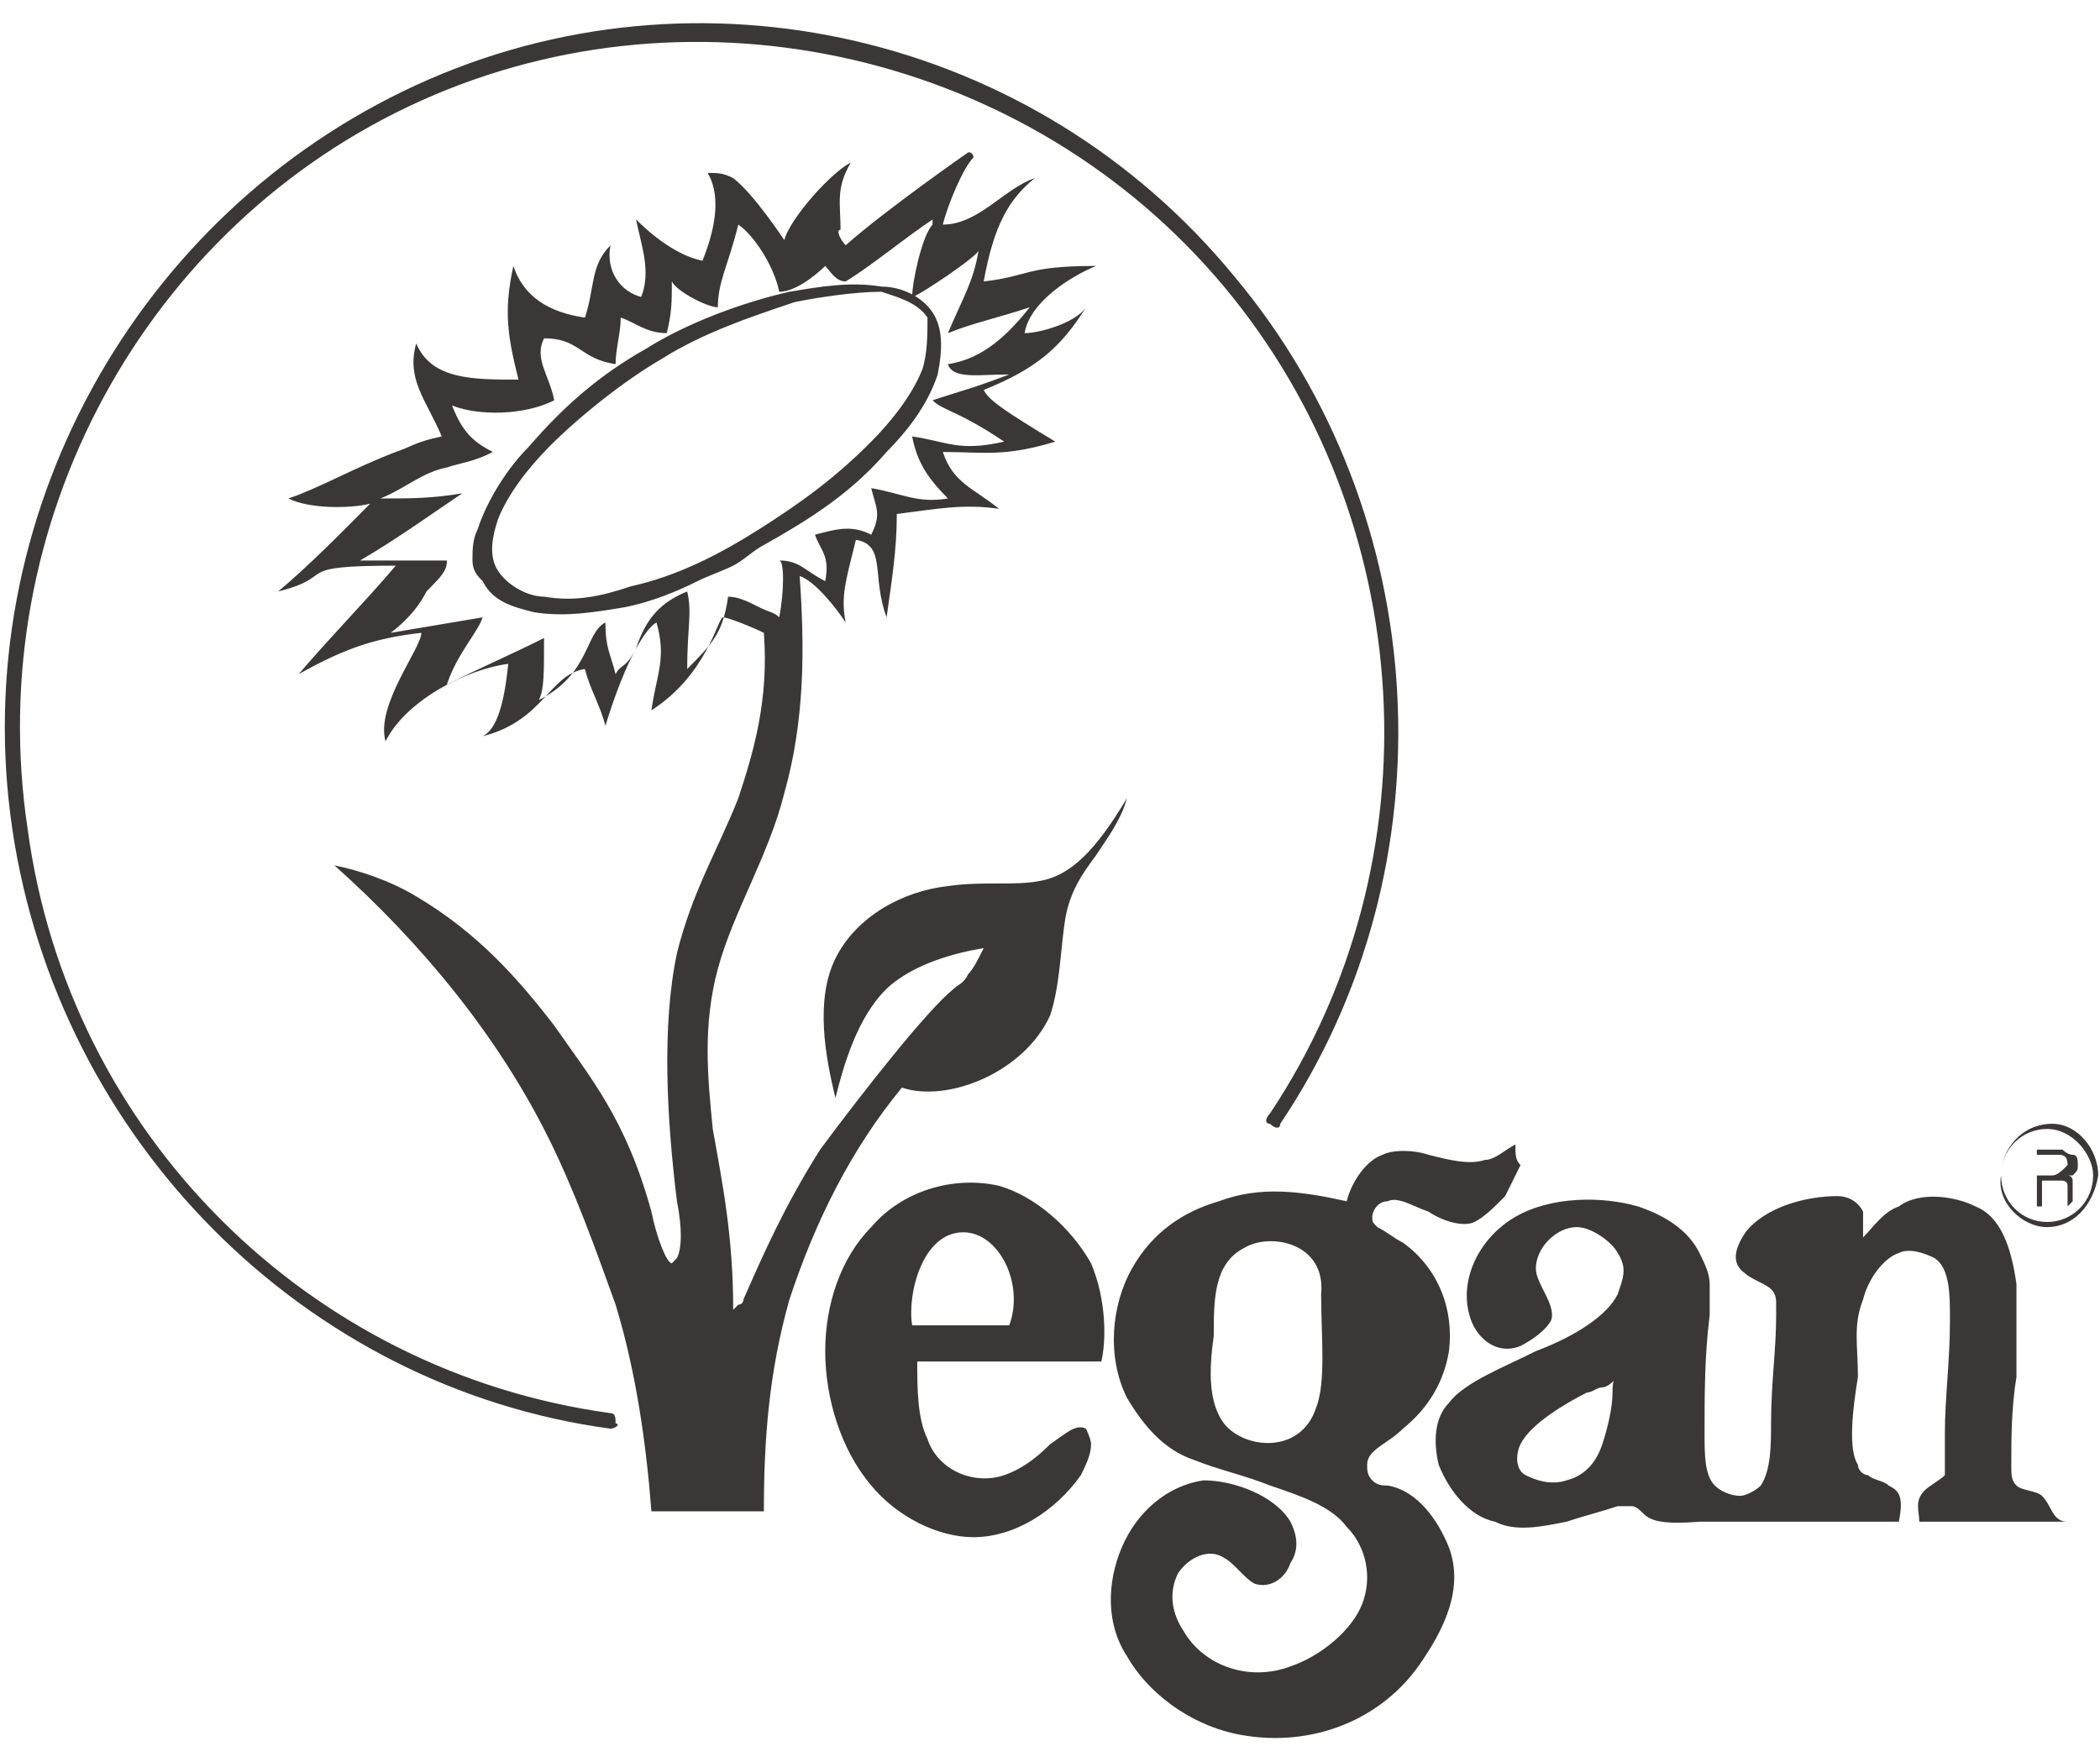 <svg width="56" height="47" viewBox="0 0 56 47" fill="none" xmlns="http://www.w3.org/2000/svg">
<path d="M55.271 32.04C55.135 32.04 55.135 32.04 55.271 32.04C55.271 31.902 55.271 31.765 55.271 31.765C55.271 31.627 55.271 31.627 55.271 31.489C55.271 31.489 55.271 31.351 55.135 31.351C55.135 31.351 55.135 31.351 55.271 31.351C55.408 31.213 55.408 31.213 55.408 31.075C55.408 30.938 55.408 30.8 55.271 30.8C55.135 30.8 54.999 30.662 54.999 30.662H54.317V32.178H54.453V31.489H54.862H54.999C54.999 31.489 55.135 31.489 55.135 31.627C55.135 31.765 55.135 31.902 55.135 31.902C55.135 32.04 55.135 32.04 55.135 32.178L55.271 32.04ZM54.726 31.351H54.317V30.8H54.862C54.999 30.8 55.135 30.8 55.135 31.075C54.999 31.213 54.862 31.351 54.726 31.351ZM54.59 32.729C53.908 32.729 53.226 32.04 53.363 31.351C53.363 30.662 53.908 29.973 54.726 29.973C55.408 29.973 55.953 30.662 55.953 31.351C55.817 32.178 55.271 32.729 54.59 32.729ZM54.59 30.111C53.908 30.111 53.363 30.662 53.363 31.351C53.363 32.04 53.908 32.592 54.59 32.592C55.271 32.592 55.817 32.04 55.817 31.351C55.817 30.8 55.271 30.111 54.59 30.111ZM54.453 39.897C54.317 39.759 53.908 39.759 53.772 39.621C53.635 39.483 53.635 39.345 53.635 39.069C53.635 38.38 53.635 37.553 53.772 36.726C53.772 35.899 53.772 35.072 53.772 34.245C53.635 33.281 53.363 32.454 52.681 32.178C52.136 31.902 51.181 31.765 50.636 32.178C50.227 32.316 49.954 32.729 49.682 33.005C49.682 32.867 49.682 32.592 49.682 32.316C49.545 32.04 49.273 31.902 49 31.902C48.182 31.902 47.091 32.178 46.546 32.867C46.273 33.281 46.137 33.694 46.546 33.97C46.682 34.108 47.091 34.245 47.228 34.383C47.364 34.521 47.364 34.659 47.364 34.797C47.364 34.935 47.364 34.935 47.364 35.072C47.364 36.037 47.228 36.864 47.228 37.967C47.228 38.518 47.228 39.207 46.955 39.621C46.819 39.759 46.546 39.897 46.41 39.897C46.137 39.897 45.864 39.759 45.728 39.621C45.455 39.345 45.455 38.794 45.455 38.242C45.455 37.14 45.455 36.175 45.592 35.072C45.592 34.797 45.592 34.521 45.592 34.245C45.592 33.97 45.455 33.694 45.319 33.419C45.046 32.867 44.501 32.454 43.683 32.178C42.729 31.902 41.365 31.902 40.411 32.454C39.457 33.005 38.911 34.108 39.184 35.072C39.32 35.624 39.866 36.175 40.547 35.899C40.82 35.762 41.229 35.486 41.365 35.21C41.502 34.797 40.956 34.245 40.956 33.832C40.956 33.281 41.502 32.729 42.047 32.729C42.456 32.729 43.001 33.143 43.138 33.419C43.41 33.832 43.274 34.108 43.138 34.521C42.865 35.072 42.047 35.624 40.956 36.037C40.138 36.451 39.048 36.864 38.639 37.416C38.23 37.829 38.23 38.518 38.366 39.069C38.639 39.759 39.184 40.448 39.866 40.586C40.411 40.861 41.093 40.724 41.774 40.586C42.183 40.448 42.729 40.31 43.138 40.172C43.274 40.172 43.41 40.172 43.547 40.172C43.956 40.31 43.683 40.724 45.319 40.586H50.636C50.772 39.897 50.636 39.759 50.363 39.621C50.227 39.483 49.954 39.483 49.818 39.345C49.682 39.345 49.545 39.207 49.545 39.069C49.273 38.656 49.409 37.553 49.545 36.726C49.545 35.899 49.409 35.348 49.682 34.659C49.818 34.108 50.227 33.556 50.636 33.419C50.909 33.281 51.318 33.419 51.59 33.556C51.999 33.832 51.999 34.521 51.999 35.21C51.999 36.313 51.863 37.278 51.863 38.242C51.863 38.518 51.863 38.794 51.863 39.069C51.863 39.207 51.863 39.207 51.863 39.345C51.727 39.483 51.454 39.621 51.318 39.759C51.045 40.034 51.181 40.31 51.181 40.586H55.135C54.726 40.586 54.726 40.172 54.453 39.897ZM43.001 37.14C43.001 37.553 42.865 38.105 42.729 38.518C42.592 38.932 42.32 39.345 41.774 39.483C41.365 39.621 40.956 39.483 40.684 39.345C40.411 39.207 40.411 38.794 40.547 38.518C40.82 37.967 41.774 37.416 42.32 37.14C42.456 37.14 42.592 37.002 42.729 37.002C42.865 37.002 43.001 36.864 43.138 36.726C43.001 36.726 43.001 37.002 43.001 37.14ZM40.411 30.524C40.138 30.662 39.866 30.938 39.593 30.938C39.184 31.075 38.639 30.938 38.093 30.8C37.684 30.662 37.139 30.662 36.866 30.8C36.457 30.938 36.048 31.489 35.912 32.04C34.685 31.765 33.594 31.627 32.504 32.04C31.549 32.316 30.731 32.867 30.186 33.832C29.641 34.797 29.504 36.175 30.05 37.278C30.459 37.967 31.004 38.656 31.822 38.932C32.504 39.207 33.185 39.345 33.867 39.621C34.685 39.897 35.503 40.172 35.912 40.724C36.457 41.275 36.594 42.102 36.321 42.791C36.048 43.48 35.23 44.169 34.412 44.445C33.322 44.858 32.095 44.445 31.549 43.48C31.277 43.067 31.14 42.515 31.413 41.964C31.686 41.55 32.231 41.275 32.64 41.55C32.913 41.688 33.185 42.102 33.458 42.24C33.867 42.377 34.276 42.102 34.412 41.688C34.685 41.275 34.549 40.861 34.412 40.586C34.003 39.897 32.913 39.483 32.095 39.483C31.14 39.621 30.322 40.31 29.913 41.275C29.504 42.24 29.504 43.342 30.05 44.169C30.595 45.134 31.686 45.961 32.913 46.237C34.821 46.65 36.73 45.961 37.821 44.445C38.502 43.48 39.048 42.377 38.639 41.275C38.366 40.586 37.821 39.759 37.003 39.621C36.866 39.621 36.73 39.621 36.594 39.483C36.457 39.345 36.457 39.207 36.457 39.069C36.457 38.656 37.003 38.518 37.412 38.105C38.093 37.553 38.502 36.864 38.639 36.037C38.775 34.935 38.366 33.832 37.412 33.143C37.139 33.005 37.003 32.867 36.73 32.729C36.594 32.592 36.594 32.592 36.594 32.454C36.594 32.316 36.73 32.04 37.003 32.04C37.275 31.902 37.684 32.178 38.093 32.316C38.502 32.592 39.048 32.729 39.32 32.592C39.593 32.454 39.866 32.178 40.138 31.902C40.275 31.627 40.411 31.351 40.547 31.075C40.411 30.938 40.411 30.8 40.411 30.524ZM35.23 34.521C35.23 35.624 35.367 36.864 35.094 37.553C34.685 38.794 33.185 38.656 32.64 37.967C32.231 37.416 32.231 36.589 32.367 35.624C32.367 34.659 32.367 33.694 33.185 33.281C33.867 32.867 35.367 33.143 35.23 34.521ZM29.095 33.694C28.55 32.729 27.596 31.902 26.641 31.627C25.414 31.351 24.051 31.765 23.233 32.729C22.415 33.556 22.006 34.797 22.006 36.037C22.006 37.278 22.415 38.656 23.233 39.621C23.915 40.448 25.005 40.999 25.96 40.999C27.05 40.999 28.141 40.31 28.823 39.345C28.959 39.069 29.095 38.794 29.095 38.518C29.095 38.38 28.959 38.105 28.959 38.105C28.686 37.967 28.414 38.242 28.005 38.518C27.596 38.932 27.187 39.207 26.778 39.345C25.96 39.621 25.005 39.207 24.733 38.38C24.46 37.829 24.46 37.002 24.46 36.313H29.368C29.504 35.762 29.504 34.659 29.095 33.694ZM26.914 35.348H24.324C24.187 34.521 24.596 32.867 25.687 32.867C26.641 32.867 27.323 34.245 26.914 35.348ZM27.732 23.495C27.05 23.633 26.232 23.495 25.278 23.633C24.051 23.77 22.824 24.46 22.279 25.562C21.733 26.665 22.006 28.181 22.279 29.284C22.551 28.181 22.96 26.941 23.778 26.251C24.46 25.7 25.414 25.424 26.232 25.287C26.096 25.562 25.96 25.838 25.823 25.976C25.687 26.251 25.551 26.251 25.414 26.389C24.733 26.941 23.097 29.008 21.87 30.662C20.915 32.178 20.37 33.419 19.825 34.659C19.825 34.659 19.825 34.797 19.688 34.797L19.552 34.935C19.552 33.005 19.279 31.627 19.007 30.111C18.87 28.732 18.734 27.354 19.143 25.838C19.552 24.322 20.506 22.806 20.915 21.152C21.461 19.222 21.461 17.292 21.324 15.363C21.733 15.501 22.279 16.19 22.551 16.603C22.415 15.914 22.551 15.501 22.824 14.398C23.642 14.536 23.233 15.363 23.642 16.465C23.778 15.501 23.915 14.674 23.915 13.709C25.005 13.571 25.687 13.433 26.641 13.571C25.96 13.02 25.414 12.882 25.142 12.055C26.232 12.055 26.778 12.193 28.141 11.779C26.778 10.952 26.369 10.677 26.232 10.401C27.596 9.85 28.277 9.298 28.959 8.196C28.686 8.609 27.732 8.885 27.323 8.885C27.459 8.058 28.55 7.369 29.232 7.093C27.323 7.093 27.459 7.369 26.232 7.506C26.505 5.99 26.914 5.301 27.596 4.75C26.778 5.026 26.096 5.99 25.142 5.99C25.278 5.439 25.687 4.474 25.96 4.199C25.96 4.199 25.96 4.061 25.823 4.061C25.823 4.061 23.642 5.577 22.551 6.542C22.415 6.404 22.279 6.128 22.415 6.128C22.415 5.439 22.279 5.026 22.688 4.336C22.142 4.612 21.052 5.853 20.915 6.404C20.915 6.404 20.097 5.163 19.552 4.75C19.279 4.612 19.143 4.612 18.87 4.612C19.279 5.301 19.007 6.266 18.734 6.955C18.052 6.817 17.371 6.266 16.962 5.853C17.098 6.542 17.371 7.231 17.098 7.92C16.553 7.782 16.144 7.231 16.28 6.542C15.735 7.093 15.871 7.644 15.598 8.471C14.644 8.333 13.962 7.92 13.69 7.093C13.417 8.333 13.553 9.023 13.826 10.125C12.599 10.125 11.508 10.125 11.099 9.16C10.827 10.125 11.372 10.677 11.781 11.641C11.099 11.779 10.963 11.917 10.554 12.055C9.463 12.468 8.509 13.02 7.691 13.295C8.236 13.571 9.327 13.571 9.872 13.433C9.054 14.26 8.236 15.087 7.418 15.776C9.054 15.363 7.691 15.087 10.554 15.087C9.736 16.052 8.782 17.017 7.964 17.982C9.191 17.292 10.008 17.017 11.236 16.879C11.236 17.292 10.009 18.808 10.281 19.773C10.827 18.671 12.463 17.844 13.553 17.706C13.417 19.084 13.144 19.498 12.872 19.636C14.508 19.222 14.644 17.982 15.598 17.844C15.735 18.395 16.007 18.808 16.144 19.36C16.689 17.568 17.234 16.741 17.507 16.603C17.78 17.568 17.507 17.982 17.371 18.946C18.87 17.982 19.143 16.465 19.279 16.465C19.416 16.465 20.097 16.741 20.37 16.879C20.506 18.671 20.097 20.049 19.688 21.29C19.143 22.668 18.461 23.77 18.052 25.424C17.643 27.354 17.78 29.835 18.052 32.04C18.189 32.729 18.189 33.281 18.052 33.556L17.916 33.694C17.78 33.694 17.507 33.005 17.371 32.316C16.689 29.835 15.735 28.732 14.78 27.354C13.826 26.113 12.735 24.873 11.099 23.908C10.418 23.495 9.6 23.219 8.918 23.081C11.236 25.149 13.281 27.63 14.644 30.386C15.326 31.765 15.871 33.281 16.416 34.797C16.962 36.589 17.234 38.518 17.371 40.31H20.37C20.37 38.38 20.506 36.589 21.052 34.659C21.733 32.592 22.688 30.662 24.051 29.008C25.278 29.421 27.323 28.594 28.005 27.078C28.277 26.251 28.277 25.287 28.414 24.46C28.55 23.77 28.823 23.357 29.232 22.806C29.504 22.392 29.913 21.841 30.05 21.29C29.232 22.668 28.55 23.357 27.732 23.495ZM20.779 16.465C20.643 16.328 20.506 16.328 20.234 16.19C19.961 16.052 19.688 15.914 19.416 15.914C19.279 16.879 19.007 17.155 18.325 17.844C18.325 16.741 18.461 16.328 18.325 15.776C17.643 16.052 17.234 16.465 16.962 17.292C16.689 17.844 16.553 17.706 16.416 17.982C16.28 17.43 16.144 17.292 16.144 16.603C15.598 16.879 15.735 17.982 14.371 18.671C14.508 18.395 14.508 17.982 14.508 17.017C13.69 17.43 12.735 17.844 11.917 18.257C12.19 17.43 12.735 16.879 12.872 16.465L10.418 16.879C10.963 16.465 11.236 16.052 11.372 15.776C11.781 15.363 11.917 15.225 11.917 14.949H9.6C10.554 14.398 11.508 13.709 12.326 13.158C11.508 13.295 10.963 13.295 10.145 13.295C10.827 13.02 11.236 12.606 11.917 12.468C12.326 12.331 12.599 12.331 13.144 12.055C12.599 11.779 12.326 11.504 12.054 10.814C12.735 11.09 13.962 11.09 14.78 10.677C14.644 9.987 14.235 9.574 14.508 9.023C15.462 9.023 15.462 9.574 16.416 9.712C16.416 9.298 16.553 8.885 16.553 8.471C16.962 8.609 17.234 8.885 17.78 8.885C17.916 8.333 17.916 8.058 17.916 7.506C18.052 7.782 18.87 8.196 19.143 8.196C19.143 7.506 19.416 7.093 19.688 5.99C20.097 6.266 20.643 7.093 20.779 7.782C21.324 7.782 22.006 7.093 22.006 7.093C22.142 7.231 22.279 7.506 22.551 7.506C23.233 7.093 24.051 6.404 24.869 5.853C24.869 5.853 24.869 5.853 24.869 5.99C24.596 6.266 24.324 7.506 24.324 7.92C24.46 7.92 26.096 6.817 26.096 6.679C25.96 7.506 25.687 7.92 25.278 8.885C25.96 8.609 26.641 8.471 27.459 8.196C26.914 8.885 26.232 9.574 25.278 9.712C25.414 10.125 26.096 9.987 26.914 9.987C25.823 10.401 25.687 10.401 24.869 10.677C25.142 10.952 25.551 10.952 26.778 11.779C25.551 12.055 25.278 11.779 24.324 11.641C24.46 12.331 24.733 12.744 25.278 13.295C24.46 13.433 24.051 13.158 23.233 13.02C23.369 13.571 23.506 13.709 23.233 14.26C22.688 13.985 22.279 14.122 21.733 14.26C21.87 14.674 22.142 14.812 22.006 15.501C21.461 15.225 21.324 14.949 20.779 14.949C20.915 14.949 20.915 15.776 20.779 16.465ZM24.869 8.333C24.596 7.92 24.051 7.644 23.506 7.644C22.688 7.506 21.87 7.644 21.052 7.782C19.825 8.058 18.325 8.609 17.234 9.298C16.007 9.987 15.053 10.814 14.099 11.917C13.553 12.468 13.008 13.295 12.735 14.122C12.599 14.398 12.599 14.674 12.599 14.949C12.599 15.225 12.735 15.363 12.872 15.501C13.144 16.052 13.69 16.19 14.235 16.328C15.053 16.465 15.871 16.328 16.689 16.19C17.371 16.052 18.052 15.776 18.598 15.501C18.87 15.363 19.279 15.225 19.552 15.087C19.825 14.949 20.097 14.674 20.37 14.536C21.597 13.847 22.688 13.158 23.642 12.055C24.187 11.504 24.733 10.814 25.005 9.987C25.142 9.298 25.142 8.747 24.869 8.333ZM24.596 9.85C24.324 10.539 23.778 11.228 23.233 11.779C22.279 12.744 21.324 13.433 20.234 14.122C19.143 14.812 18.052 15.363 16.825 15.638C16.007 15.914 15.326 16.052 14.508 15.914C14.099 15.914 13.553 15.638 13.281 15.225C13.008 14.812 13.144 14.26 13.281 13.847C13.553 13.158 14.099 12.468 14.644 11.917C15.462 11.09 16.689 10.125 17.643 9.574C18.734 8.885 19.961 8.471 21.188 8.058C21.87 7.92 22.824 7.782 23.506 7.782C23.915 7.92 24.46 8.058 24.733 8.471C24.733 8.885 24.733 9.436 24.596 9.85ZM16.28 38.105C8.1 37.002 1.556 30.386 0.329 22.116C-0.898 13.847 3.601 5.715 11.099 2.269C18.598 -1.177 27.596 0.891 32.913 7.369C38.23 13.709 38.775 23.081 34.14 29.973C34.14 30.111 34.003 30.111 33.867 29.973C33.731 29.973 33.731 29.835 33.867 29.697C38.366 22.943 37.821 13.847 32.64 7.644C27.459 1.442 18.598 -0.625 11.236 2.682C3.874 5.99 -0.489 13.985 0.738 22.116C1.829 30.248 8.236 36.589 16.28 37.691C16.416 37.691 16.416 37.829 16.416 37.967C16.553 37.967 16.416 38.105 16.28 38.105Z" fill="#3C3737"/>
</svg>
